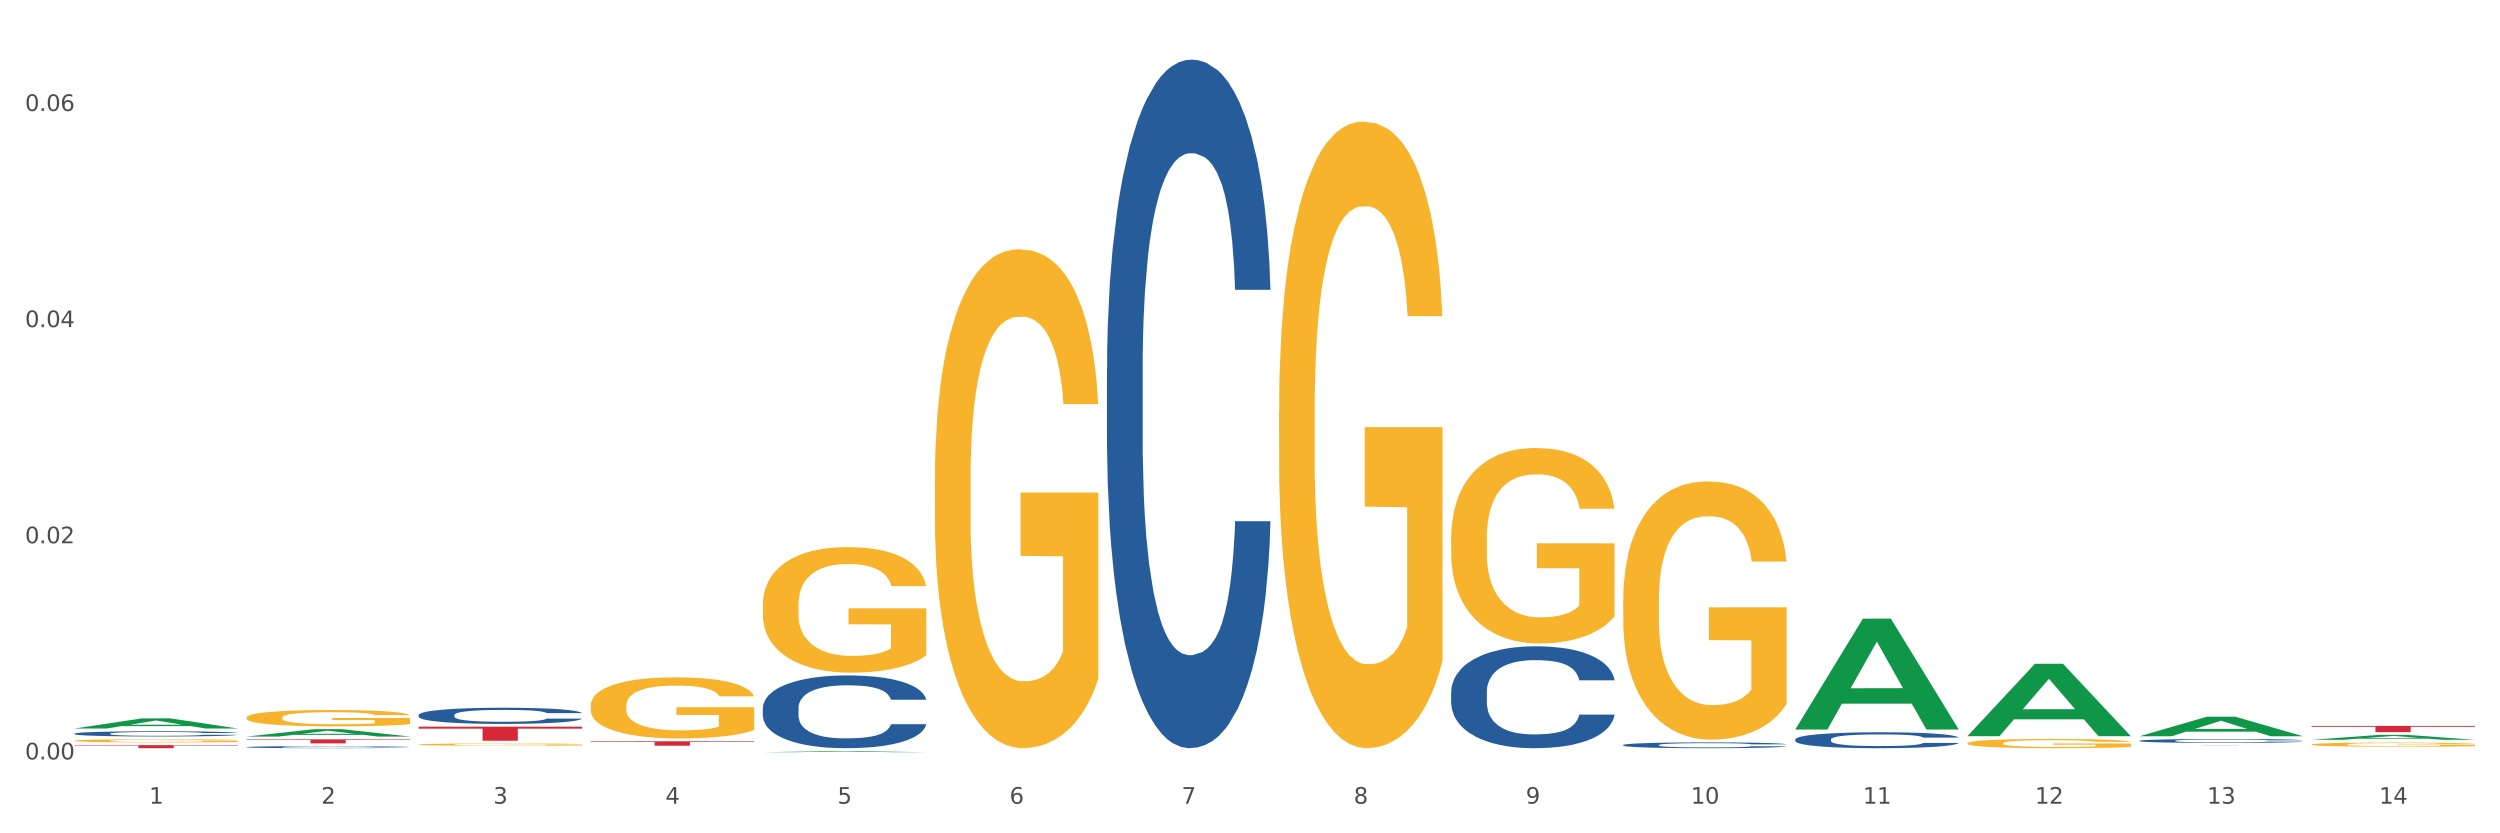 <?xml version="1.0" encoding="utf-8" standalone="no"?>
<!DOCTYPE svg PUBLIC "-//W3C//DTD SVG 1.1//EN"
  "http://www.w3.org/Graphics/SVG/1.1/DTD/svg11.dtd">
<svg xmlns:xlink="http://www.w3.org/1999/xlink" width="1080pt" height="360pt" viewBox="0 0 1080 360" xmlns="http://www.w3.org/2000/svg" version="1.1">
 <rect x="0" y="0" width="1080" height="360" fill="#333333" stroke="none"/>
 <defs>
  <style type="text/css">*{stroke-linejoin: round; stroke-linecap: butt}</style>
 </defs>
 <g id="figure_1">
  <g id="patch_1">
   <path d="M 0 360 
L 1080 360 
L 1080 0 
L 0 0 
z
" style="fill: #ffffff; stroke: #ffffff; stroke-linejoin: miter"/>
  </g>
  <g id="axes_1">
   <g id="matplotlib.axis_1">
    <g id="xtick_1">
     <g id="text_1">
      <!-- 1 -->
      <g style="fill: #4d4d4d" transform="translate(64.432 347.204) scale(0.096 -0.096)">
       <defs>
        <path id="DejaVuSans-31" d="M 794 531 
L 1825 531 
L 1825 4091 
L 703 3866 
L 703 4441 
L 1819 4666 
L 2450 4666 
L 2450 531 
L 3481 531 
L 3481 0 
L 794 0 
L 794 531 
z
" transform="scale(0.016)"/>
       </defs>
       <use xlink:href="#DejaVuSans-31"/>
      </g>
     </g>
    </g>
    <g id="xtick_2">
     <g id="text_2">
      <!-- 2 -->
      <g style="fill: #4d4d4d" transform="translate(138.771 347.204) scale(0.096 -0.096)">
       <defs>
        <path id="DejaVuSans-32" d="M 1228 531 
L 3431 531 
L 3431 0 
L 469 0 
L 469 531 
Q 828 903 1448 1529 
Q 2069 2156 2228 2338 
Q 2531 2678 2651 2914 
Q 2772 3150 2772 3378 
Q 2772 3750 2511 3984 
Q 2250 4219 1831 4219 
Q 1534 4219 1204 4116 
Q 875 4013 500 3803 
L 500 4441 
Q 881 4594 1212 4672 
Q 1544 4750 1819 4750 
Q 2544 4750 2975 4387 
Q 3406 4025 3406 3419 
Q 3406 3131 3298 2873 
Q 3191 2616 2906 2266 
Q 2828 2175 2409 1742 
Q 1991 1309 1228 531 
z
" transform="scale(0.016)"/>
       </defs>
       <use xlink:href="#DejaVuSans-32"/>
      </g>
     </g>
    </g>
    <g id="xtick_3">
     <g id="text_3">
      <!-- 3 -->
      <g style="fill: #4d4d4d" transform="translate(213.109 347.204) scale(0.096 -0.096)">
       <defs>
        <path id="DejaVuSans-33" d="M 2597 2516 
Q 3050 2419 3304 2112 
Q 3559 1806 3559 1356 
Q 3559 666 3084 287 
Q 2609 -91 1734 -91 
Q 1441 -91 1130 -33 
Q 819 25 488 141 
L 488 750 
Q 750 597 1062 519 
Q 1375 441 1716 441 
Q 2309 441 2620 675 
Q 2931 909 2931 1356 
Q 2931 1769 2642 2001 
Q 2353 2234 1838 2234 
L 1294 2234 
L 1294 2753 
L 1863 2753 
Q 2328 2753 2575 2939 
Q 2822 3125 2822 3475 
Q 2822 3834 2567 4026 
Q 2313 4219 1838 4219 
Q 1578 4219 1281 4162 
Q 984 4106 628 3988 
L 628 4550 
Q 988 4650 1302 4700 
Q 1616 4750 1894 4750 
Q 2613 4750 3031 4423 
Q 3450 4097 3450 3541 
Q 3450 3153 3228 2886 
Q 3006 2619 2597 2516 
z
" transform="scale(0.016)"/>
       </defs>
       <use xlink:href="#DejaVuSans-33"/>
      </g>
     </g>
    </g>
    <g id="xtick_4">
     <g id="text_4">
      <!-- 4 -->
      <g style="fill: #4d4d4d" transform="translate(287.448 347.204) scale(0.096 -0.096)">
       <defs>
        <path id="DejaVuSans-34" d="M 2419 4116 
L 825 1625 
L 2419 1625 
L 2419 4116 
z
M 2253 4666 
L 3047 4666 
L 3047 1625 
L 3713 1625 
L 3713 1100 
L 3047 1100 
L 3047 0 
L 2419 0 
L 2419 1100 
L 313 1100 
L 313 1709 
L 2253 4666 
z
" transform="scale(0.016)"/>
       </defs>
       <use xlink:href="#DejaVuSans-34"/>
      </g>
     </g>
    </g>
    <g id="xtick_5">
     <g id="text_5">
      <!-- 5 -->
      <g style="fill: #4d4d4d" transform="translate(361.787 347.204) scale(0.096 -0.096)">
       <defs>
        <path id="DejaVuSans-35" d="M 691 4666 
L 3169 4666 
L 3169 4134 
L 1269 4134 
L 1269 2991 
Q 1406 3038 1543 3061 
Q 1681 3084 1819 3084 
Q 2600 3084 3056 2656 
Q 3513 2228 3513 1497 
Q 3513 744 3044 326 
Q 2575 -91 1722 -91 
Q 1428 -91 1123 -41 
Q 819 9 494 109 
L 494 744 
Q 775 591 1075 516 
Q 1375 441 1709 441 
Q 2250 441 2565 725 
Q 2881 1009 2881 1497 
Q 2881 1984 2565 2268 
Q 2250 2553 1709 2553 
Q 1456 2553 1204 2497 
Q 953 2441 691 2322 
L 691 4666 
z
" transform="scale(0.016)"/>
       </defs>
       <use xlink:href="#DejaVuSans-35"/>
      </g>
     </g>
    </g>
    <g id="xtick_6">
     <g id="text_6">
      <!-- 6 -->
      <g style="fill: #4d4d4d" transform="translate(436.125 347.204) scale(0.096 -0.096)">
       <defs>
        <path id="DejaVuSans-36" d="M 2113 2584 
Q 1688 2584 1439 2293 
Q 1191 2003 1191 1497 
Q 1191 994 1439 701 
Q 1688 409 2113 409 
Q 2538 409 2786 701 
Q 3034 994 3034 1497 
Q 3034 2003 2786 2293 
Q 2538 2584 2113 2584 
z
M 3366 4563 
L 3366 3988 
Q 3128 4100 2886 4159 
Q 2644 4219 2406 4219 
Q 1781 4219 1451 3797 
Q 1122 3375 1075 2522 
Q 1259 2794 1537 2939 
Q 1816 3084 2150 3084 
Q 2853 3084 3261 2657 
Q 3669 2231 3669 1497 
Q 3669 778 3244 343 
Q 2819 -91 2113 -91 
Q 1303 -91 875 529 
Q 447 1150 447 2328 
Q 447 3434 972 4092 
Q 1497 4750 2381 4750 
Q 2619 4750 2861 4703 
Q 3103 4656 3366 4563 
z
" transform="scale(0.016)"/>
       </defs>
       <use xlink:href="#DejaVuSans-36"/>
      </g>
     </g>
    </g>
    <g id="xtick_7">
     <g id="text_7">
      <!-- 7 -->
      <g style="fill: #4d4d4d" transform="translate(510.464 347.204) scale(0.096 -0.096)">
       <defs>
        <path id="DejaVuSans-37" d="M 525 4666 
L 3525 4666 
L 3525 4397 
L 1831 0 
L 1172 0 
L 2766 4134 
L 525 4134 
L 525 4666 
z
" transform="scale(0.016)"/>
       </defs>
       <use xlink:href="#DejaVuSans-37"/>
      </g>
     </g>
    </g>
    <g id="xtick_8">
     <g id="text_8">
      <!-- 8 -->
      <g style="fill: #4d4d4d" transform="translate(584.803 347.204) scale(0.096 -0.096)">
       <defs>
        <path id="DejaVuSans-38" d="M 2034 2216 
Q 1584 2216 1326 1975 
Q 1069 1734 1069 1313 
Q 1069 891 1326 650 
Q 1584 409 2034 409 
Q 2484 409 2743 651 
Q 3003 894 3003 1313 
Q 3003 1734 2745 1975 
Q 2488 2216 2034 2216 
z
M 1403 2484 
Q 997 2584 770 2862 
Q 544 3141 544 3541 
Q 544 4100 942 4425 
Q 1341 4750 2034 4750 
Q 2731 4750 3128 4425 
Q 3525 4100 3525 3541 
Q 3525 3141 3298 2862 
Q 3072 2584 2669 2484 
Q 3125 2378 3379 2068 
Q 3634 1759 3634 1313 
Q 3634 634 3220 271 
Q 2806 -91 2034 -91 
Q 1263 -91 848 271 
Q 434 634 434 1313 
Q 434 1759 690 2068 
Q 947 2378 1403 2484 
z
M 1172 3481 
Q 1172 3119 1398 2916 
Q 1625 2713 2034 2713 
Q 2441 2713 2670 2916 
Q 2900 3119 2900 3481 
Q 2900 3844 2670 4047 
Q 2441 4250 2034 4250 
Q 1625 4250 1398 4047 
Q 1172 3844 1172 3481 
z
" transform="scale(0.016)"/>
       </defs>
       <use xlink:href="#DejaVuSans-38"/>
      </g>
     </g>
    </g>
    <g id="xtick_9">
     <g id="text_9">
      <!-- 9 -->
      <g style="fill: #4d4d4d" transform="translate(659.142 347.204) scale(0.096 -0.096)">
       <defs>
        <path id="DejaVuSans-39" d="M 703 97 
L 703 672 
Q 941 559 1184 500 
Q 1428 441 1663 441 
Q 2288 441 2617 861 
Q 2947 1281 2994 2138 
Q 2813 1869 2534 1725 
Q 2256 1581 1919 1581 
Q 1219 1581 811 2004 
Q 403 2428 403 3163 
Q 403 3881 828 4315 
Q 1253 4750 1959 4750 
Q 2769 4750 3195 4129 
Q 3622 3509 3622 2328 
Q 3622 1225 3098 567 
Q 2575 -91 1691 -91 
Q 1453 -91 1209 -44 
Q 966 3 703 97 
z
M 1959 2075 
Q 2384 2075 2632 2365 
Q 2881 2656 2881 3163 
Q 2881 3666 2632 3958 
Q 2384 4250 1959 4250 
Q 1534 4250 1286 3958 
Q 1038 3666 1038 3163 
Q 1038 2656 1286 2365 
Q 1534 2075 1959 2075 
z
" transform="scale(0.016)"/>
       </defs>
       <use xlink:href="#DejaVuSans-39"/>
      </g>
     </g>
    </g>
    <g id="xtick_10">
     <g id="text_10">
      <!-- 10 -->
      <g style="fill: #4d4d4d" transform="translate(730.426 347.204) scale(0.096 -0.096)">
       <defs>
        <path id="DejaVuSans-30" d="M 2034 4250 
Q 1547 4250 1301 3770 
Q 1056 3291 1056 2328 
Q 1056 1369 1301 889 
Q 1547 409 2034 409 
Q 2525 409 2770 889 
Q 3016 1369 3016 2328 
Q 3016 3291 2770 3770 
Q 2525 4250 2034 4250 
z
M 2034 4750 
Q 2819 4750 3233 4129 
Q 3647 3509 3647 2328 
Q 3647 1150 3233 529 
Q 2819 -91 2034 -91 
Q 1250 -91 836 529 
Q 422 1150 422 2328 
Q 422 3509 836 4129 
Q 1250 4750 2034 4750 
z
" transform="scale(0.016)"/>
       </defs>
       <use xlink:href="#DejaVuSans-31"/>
       <use xlink:href="#DejaVuSans-30" transform="translate(63.623 0)"/>
      </g>
     </g>
    </g>
    <g id="xtick_11">
     <g id="text_11">
      <!-- 11 -->
      <g style="fill: #4d4d4d" transform="translate(804.765 347.204) scale(0.096 -0.096)">
       <use xlink:href="#DejaVuSans-31"/>
       <use xlink:href="#DejaVuSans-31" transform="translate(63.623 0)"/>
      </g>
     </g>
    </g>
    <g id="xtick_12">
     <g id="text_12">
      <!-- 12 -->
      <g style="fill: #4d4d4d" transform="translate(879.104 347.204) scale(0.096 -0.096)">
       <use xlink:href="#DejaVuSans-31"/>
       <use xlink:href="#DejaVuSans-32" transform="translate(63.623 0)"/>
      </g>
     </g>
    </g>
    <g id="xtick_13">
     <g id="text_13">
      <!-- 13 -->
      <g style="fill: #4d4d4d" transform="translate(953.442 347.204) scale(0.096 -0.096)">
       <use xlink:href="#DejaVuSans-31"/>
       <use xlink:href="#DejaVuSans-33" transform="translate(63.623 0)"/>
      </g>
     </g>
    </g>
    <g id="xtick_14">
     <g id="text_14">
      <!-- 14 -->
      <g style="fill: #4d4d4d" transform="translate(1027.781 347.204) scale(0.096 -0.096)">
       <use xlink:href="#DejaVuSans-31"/>
       <use xlink:href="#DejaVuSans-34" transform="translate(63.623 0)"/>
      </g>
     </g>
    </g>
    <g id="xtick_15"/>
    <g id="xtick_16"/>
    <g id="xtick_17"/>
    <g id="xtick_18"/>
    <g id="xtick_19"/>
    <g id="xtick_20"/>
    <g id="xtick_21"/>
    <g id="xtick_22"/>
    <g id="xtick_23"/>
    <g id="xtick_24"/>
    <g id="xtick_25"/>
    <g id="xtick_26"/>
    <g id="xtick_27"/>
   </g>
   <g id="matplotlib.axis_2">
    <g id="ytick_1">
     <g id="text_15">
      <!-- 0.00 -->
      <g style="fill: #4d4d4d" transform="translate(10.8 328.061) scale(0.096 -0.096)">
       <defs>
        <path id="DejaVuSans-2e" d="M 684 794 
L 1344 794 
L 1344 0 
L 684 0 
L 684 794 
z
" transform="scale(0.016)"/>
       </defs>
       <use xlink:href="#DejaVuSans-30"/>
       <use xlink:href="#DejaVuSans-2e" transform="translate(63.623 0)"/>
       <use xlink:href="#DejaVuSans-30" transform="translate(95.41 0)"/>
       <use xlink:href="#DejaVuSans-30" transform="translate(159.033 0)"/>
      </g>
     </g>
    </g>
    <g id="ytick_2">
     <g id="text_16">
      <!-- 0.02 -->
      <g style="fill: #4d4d4d" transform="translate(10.8 234.689) scale(0.096 -0.096)">
       <use xlink:href="#DejaVuSans-30"/>
       <use xlink:href="#DejaVuSans-2e" transform="translate(63.623 0)"/>
       <use xlink:href="#DejaVuSans-30" transform="translate(95.41 0)"/>
       <use xlink:href="#DejaVuSans-32" transform="translate(159.033 0)"/>
      </g>
     </g>
    </g>
    <g id="ytick_3">
     <g id="text_17">
      <!-- 0.04 -->
      <g style="fill: #4d4d4d" transform="translate(10.8 141.318) scale(0.096 -0.096)">
       <use xlink:href="#DejaVuSans-30"/>
       <use xlink:href="#DejaVuSans-2e" transform="translate(63.623 0)"/>
       <use xlink:href="#DejaVuSans-30" transform="translate(95.41 0)"/>
       <use xlink:href="#DejaVuSans-34" transform="translate(159.033 0)"/>
      </g>
     </g>
    </g>
    <g id="ytick_4">
     <g id="text_18">
      <!-- 0.06 -->
      <g style="fill: #4d4d4d" transform="translate(10.8 47.947) scale(0.096 -0.096)">
       <use xlink:href="#DejaVuSans-30"/>
       <use xlink:href="#DejaVuSans-2e" transform="translate(63.623 0)"/>
       <use xlink:href="#DejaVuSans-30" transform="translate(95.41 0)"/>
       <use xlink:href="#DejaVuSans-36" transform="translate(159.033 0)"/>
      </g>
     </g>
    </g>
    <g id="ytick_5"/>
    <g id="ytick_6"/>
    <g id="ytick_7"/>
   </g>
   <g id="PolyCollection_1">
    <path d="M 32.175 314.709 
L 32.248 314.705 
L 61.37 310.337 
L 73.456 310.333 
L 102.797 314.718 
L 88.818 314.718 
L 82.484 313.697 
L 52.415 313.697 
L 52.197 313.713 
L 46.081 314.718 
L 32.175 314.718 
L 32.175 314.709 
L 56.201 313.087 
L 78.698 313.083 
L 67.559 311.268 
L 67.413 311.26 
L 67.267 311.272 
L 56.128 313.083 
L 56.201 313.087 
L 32.175 314.709 
z
" clip-path="url(#pe1af72c95b)" style="fill: #109648"/>
    <path d="M 106.514 318.192 
L 106.587 318.188 
L 135.709 315.001 
L 147.795 314.998 
L 177.135 318.198 
L 163.157 318.198 
L 156.823 317.452 
L 126.754 317.452 
L 126.535 317.464 
L 120.42 318.198 
L 106.514 318.198 
L 106.514 318.192 
L 130.54 317.008 
L 153.037 317.005 
L 141.897 315.68 
L 141.752 315.674 
L 141.606 315.683 
L 130.467 317.005 
L 130.54 317.008 
L 106.514 318.192 
z
" clip-path="url(#pe1af72c95b)" style="fill: #109648"/>
    <path d="M 329.53 324.949 
L 329.603 324.948 
L 358.725 324.524 
L 370.811 324.524 
L 400.152 324.95 
L 386.173 324.95 
L 379.839 324.85 
L 349.77 324.85 
L 349.551 324.852 
L 343.436 324.95 
L 329.53 324.95 
L 329.53 324.949 
L 353.556 324.791 
L 376.053 324.791 
L 364.914 324.615 
L 364.768 324.614 
L 364.622 324.615 
L 353.483 324.791 
L 353.556 324.791 
L 329.53 324.949 
z
" clip-path="url(#pe1af72c95b)" style="fill: #109648"/>
    <path d="M 775.562 315.059 
L 775.635 315.014 
L 804.757 267.267 
L 816.843 267.222 
L 846.184 315.149 
L 832.205 315.149 
L 825.871 303.988 
L 795.802 303.988 
L 795.584 304.168 
L 789.468 315.149 
L 775.562 315.149 
L 775.562 315.059 
L 799.588 297.328 
L 822.085 297.283 
L 810.946 277.438 
L 810.8 277.348 
L 810.655 277.483 
L 799.515 297.283 
L 799.588 297.328 
L 775.562 315.059 
z
" clip-path="url(#pe1af72c95b)" style="fill: #109648"/>
    <path d="M 924.24 322.122 
L 994.861 322.122 
L 994.861 322.131 
L 967.081 322.131 
L 967.081 322.187 
L 951.852 322.187 
L 951.852 322.131 
L 924.24 322.131 
L 924.24 322.122 
L 924.24 322.122 
z
" clip-path="url(#pe1af72c95b)" style="fill: #d62839"/>
    <path d="M 106.514 319.392 
L 177.135 319.392 
L 177.135 319.635 
L 149.355 319.637 
L 149.355 321.143 
L 134.126 321.143 
L 134.126 319.637 
L 106.514 319.635 
L 106.514 319.394 
L 106.514 319.392 
z
" clip-path="url(#pe1af72c95b)" style="fill: #d62839"/>
    <path d="M 180.852 313.934 
L 251.474 313.934 
L 251.474 314.776 
L 223.694 314.782 
L 223.694 319.997 
L 208.465 319.997 
L 208.465 314.782 
L 180.852 314.776 
L 180.852 313.94 
L 180.852 313.934 
z
" clip-path="url(#pe1af72c95b)" style="fill: #d62839"/>
    <path d="M 255.191 320.231 
L 325.813 320.231 
L 325.813 320.499 
L 298.033 320.501 
L 298.033 322.157 
L 282.804 322.157 
L 282.804 320.501 
L 255.191 320.499 
L 255.191 320.233 
L 255.191 320.231 
z
" clip-path="url(#pe1af72c95b)" style="fill: #d62839"/>
    <path d="M 998.578 313.599 
L 1069.2 313.599 
L 1069.2 313.97 
L 1041.42 313.972 
L 1041.42 316.268 
L 1026.191 316.268 
L 1026.191 313.972 
L 998.578 313.97 
L 998.578 313.602 
L 998.578 313.599 
z
" clip-path="url(#pe1af72c95b)" style="fill: #d62839"/>
    <path d="M 32.175 321.91 
L 102.797 321.91 
L 102.797 322.092 
L 75.017 322.094 
L 75.017 323.219 
L 59.788 323.219 
L 59.788 322.094 
L 32.175 322.092 
L 32.175 321.912 
L 32.175 321.91 
z
" clip-path="url(#pe1af72c95b)" style="fill: #d62839"/>
    <path d="M 701.223 321.84 
L 701.307 321.838 
L 701.307 321.774 
L 701.557 321.687 
L 702.476 321.527 
L 703.644 321.406 
L 705.648 321.264 
L 706.733 321.204 
L 708.152 321.138 
L 711.074 321.031 
L 714.413 320.939 
L 716.75 320.889 
L 718.503 320.857 
L 722.427 320.8 
L 724.681 320.775 
L 727.018 320.754 
L 729.021 320.74 
L 732.36 320.724 
L 735.032 320.717 
L 738.12 320.715 
L 740.708 320.717 
L 744.131 320.727 
L 749.139 320.754 
L 751.059 320.77 
L 753.647 320.797 
L 756.318 320.834 
L 758.489 320.871 
L 760.993 320.923 
L 763.581 320.992 
L 766.085 321.079 
L 767.838 321.159 
L 769.257 321.243 
L 770.51 321.346 
L 771.428 321.458 
L 771.845 321.552 
L 756.569 321.552 
L 756.151 321.467 
L 755.317 321.376 
L 754.482 321.314 
L 753.564 321.264 
L 752.145 321.207 
L 750.892 321.17 
L 748.805 321.127 
L 746.885 321.099 
L 745.299 321.083 
L 743.379 321.069 
L 739.289 321.056 
L 736.367 321.056 
L 734.531 321.06 
L 732.277 321.072 
L 730.357 321.088 
L 728.103 321.115 
L 726.35 321.145 
L 724.597 321.184 
L 723.595 321.211 
L 722.093 321.262 
L 721.091 321.303 
L 719.755 321.374 
L 719.004 321.424 
L 717.668 321.554 
L 717.084 321.65 
L 716.834 321.717 
L 716.667 321.79 
L 716.667 322.146 
L 717.168 322.306 
L 717.585 322.375 
L 718.253 322.453 
L 719.505 322.553 
L 721.341 322.652 
L 723.261 322.723 
L 724.847 322.766 
L 726.35 322.798 
L 727.853 322.823 
L 729.689 322.846 
L 731.192 322.86 
L 733.446 322.873 
L 736.117 322.88 
L 738.204 322.88 
L 742.461 322.869 
L 744.381 322.857 
L 746.218 322.841 
L 748.221 322.816 
L 749.807 322.789 
L 750.725 322.768 
L 752.228 322.725 
L 753.397 322.679 
L 754.398 322.626 
L 755.066 322.581 
L 755.818 322.512 
L 756.402 322.434 
L 756.569 322.393 
L 771.845 322.393 
L 771.511 322.476 
L 770.927 322.556 
L 769.758 322.663 
L 768.84 322.725 
L 767.421 322.8 
L 765.918 322.864 
L 763.831 322.935 
L 761.911 322.988 
L 759.908 323.033 
L 757.738 323.075 
L 753.814 323.132 
L 752.395 323.148 
L 749.39 323.175 
L 747.052 323.191 
L 743.63 323.207 
L 740.124 323.216 
L 736.451 323.219 
L 733.195 323.214 
L 729.606 323.2 
L 727.352 323.187 
L 724.847 323.166 
L 721.926 323.134 
L 719.171 323.095 
L 716.583 323.049 
L 714.162 322.997 
L 711.908 322.937 
L 708.987 322.839 
L 706.816 322.743 
L 705.23 322.654 
L 704.145 322.578 
L 703.06 322.482 
L 702.476 322.416 
L 701.557 322.256 
L 701.223 322.107 
L 701.223 321.84 
z
" clip-path="url(#pe1af72c95b)" style="fill: #255c99"/>
    <path d="M 775.562 319.432 
L 775.646 319.426 
L 775.646 319.25 
L 775.896 319.012 
L 776.814 318.572 
L 777.983 318.239 
L 779.986 317.85 
L 781.072 317.687 
L 782.491 317.505 
L 785.412 317.21 
L 788.752 316.959 
L 791.089 316.82 
L 792.842 316.733 
L 796.765 316.576 
L 799.019 316.507 
L 801.357 316.45 
L 803.36 316.412 
L 806.699 316.368 
L 809.37 316.35 
L 812.459 316.343 
L 815.047 316.35 
L 818.469 316.375 
L 823.478 316.45 
L 825.398 316.494 
L 827.986 316.569 
L 830.657 316.67 
L 832.828 316.77 
L 835.332 316.915 
L 837.92 317.103 
L 840.424 317.342 
L 842.177 317.561 
L 843.596 317.794 
L 844.848 318.076 
L 845.766 318.384 
L 846.184 318.641 
L 830.908 318.641 
L 830.49 318.409 
L 829.655 318.158 
L 828.821 317.988 
L 827.902 317.85 
L 826.483 317.693 
L 825.231 317.593 
L 823.144 317.473 
L 821.224 317.398 
L 819.638 317.354 
L 817.718 317.317 
L 813.628 317.279 
L 810.706 317.279 
L 808.87 317.291 
L 806.616 317.323 
L 804.696 317.367 
L 802.442 317.442 
L 800.689 317.524 
L 798.936 317.63 
L 797.934 317.706 
L 796.431 317.844 
L 795.43 317.957 
L 794.094 318.152 
L 793.343 318.29 
L 792.007 318.648 
L 791.423 318.911 
L 791.172 319.093 
L 791.005 319.294 
L 791.005 320.274 
L 791.506 320.713 
L 791.924 320.902 
L 792.591 321.115 
L 793.844 321.391 
L 795.68 321.661 
L 797.6 321.856 
L 799.186 321.975 
L 800.689 322.063 
L 802.191 322.132 
L 804.028 322.195 
L 805.53 322.233 
L 807.784 322.271 
L 810.456 322.289 
L 812.543 322.289 
L 816.8 322.258 
L 818.72 322.227 
L 820.556 322.183 
L 822.56 322.114 
L 824.146 322.038 
L 825.064 321.982 
L 826.567 321.862 
L 827.735 321.737 
L 828.737 321.592 
L 829.405 321.467 
L 830.156 321.278 
L 830.741 321.065 
L 830.908 320.952 
L 846.184 320.952 
L 845.85 321.178 
L 845.266 321.398 
L 844.097 321.693 
L 843.179 321.862 
L 841.76 322.07 
L 840.257 322.245 
L 838.17 322.44 
L 836.25 322.584 
L 834.247 322.71 
L 832.076 322.823 
L 828.153 322.98 
L 826.734 323.024 
L 823.728 323.099 
L 821.391 323.143 
L 817.969 323.187 
L 814.463 323.212 
L 810.79 323.219 
L 807.534 323.206 
L 803.944 323.168 
L 801.69 323.131 
L 799.186 323.074 
L 796.264 322.986 
L 793.51 322.88 
L 790.922 322.754 
L 788.501 322.61 
L 786.247 322.446 
L 783.325 322.176 
L 781.155 321.913 
L 779.569 321.668 
L 778.484 321.461 
L 777.399 321.197 
L 776.814 321.015 
L 775.896 320.575 
L 775.562 320.167 
L 775.562 319.432 
z
" clip-path="url(#pe1af72c95b)" style="fill: #255c99"/>
    <path d="M 329.53 305.911 
L 329.613 305.882 
L 329.613 305.079 
L 329.864 303.988 
L 330.782 301.979 
L 331.951 300.457 
L 333.954 298.678 
L 335.039 297.932 
L 336.458 297.099 
L 339.38 295.75 
L 342.719 294.602 
L 345.057 293.971 
L 346.81 293.569 
L 350.733 292.851 
L 352.987 292.535 
L 355.324 292.277 
L 357.328 292.105 
L 360.667 291.904 
L 363.338 291.818 
L 366.427 291.789 
L 369.015 291.818 
L 372.437 291.933 
L 377.446 292.277 
L 379.366 292.478 
L 381.954 292.822 
L 384.625 293.282 
L 386.795 293.741 
L 389.3 294.401 
L 391.887 295.262 
L 394.392 296.353 
L 396.145 297.357 
L 397.564 298.419 
L 398.816 299.711 
L 399.734 301.118 
L 400.152 302.294 
L 384.875 302.294 
L 384.458 301.232 
L 383.623 300.084 
L 382.788 299.309 
L 381.87 298.678 
L 380.451 297.96 
L 379.199 297.501 
L 377.112 296.956 
L 375.192 296.611 
L 373.606 296.41 
L 371.686 296.238 
L 367.595 296.066 
L 364.674 296.066 
L 362.837 296.123 
L 360.583 296.267 
L 358.663 296.468 
L 356.41 296.812 
L 354.656 297.185 
L 352.903 297.673 
L 351.902 298.018 
L 350.399 298.649 
L 349.397 299.166 
L 348.062 300.056 
L 347.31 300.687 
L 345.975 302.323 
L 345.391 303.529 
L 345.14 304.361 
L 344.973 305.279 
L 344.973 309.757 
L 345.474 311.766 
L 345.891 312.627 
L 346.559 313.603 
L 347.811 314.866 
L 349.648 316.1 
L 351.568 316.99 
L 353.154 317.536 
L 354.656 317.937 
L 356.159 318.253 
L 357.996 318.54 
L 359.498 318.712 
L 361.752 318.885 
L 364.423 318.971 
L 366.51 318.971 
L 370.768 318.827 
L 372.688 318.684 
L 374.524 318.483 
L 376.528 318.167 
L 378.114 317.823 
L 379.032 317.564 
L 380.534 317.019 
L 381.703 316.445 
L 382.705 315.785 
L 383.373 315.211 
L 384.124 314.35 
L 384.708 313.374 
L 384.875 312.857 
L 400.152 312.857 
L 399.818 313.89 
L 399.233 314.895 
L 398.065 316.244 
L 397.146 317.019 
L 395.727 317.966 
L 394.225 318.77 
L 392.138 319.66 
L 390.218 320.32 
L 388.214 320.894 
L 386.044 321.41 
L 382.121 322.128 
L 380.701 322.329 
L 377.696 322.673 
L 375.359 322.874 
L 371.936 323.075 
L 368.43 323.19 
L 364.757 323.219 
L 361.502 323.161 
L 357.912 322.989 
L 355.658 322.817 
L 353.154 322.558 
L 350.232 322.157 
L 347.477 321.669 
L 344.89 321.095 
L 342.469 320.434 
L 340.215 319.688 
L 337.293 318.454 
L 335.123 317.248 
L 333.537 316.129 
L 332.452 315.182 
L 331.366 313.976 
L 330.782 313.144 
L 329.864 311.135 
L 329.53 309.269 
L 329.53 305.911 
z
" clip-path="url(#pe1af72c95b)" style="fill: #255c99"/>
    <path d="M 180.852 308.887 
L 180.936 308.881 
L 180.936 308.702 
L 181.186 308.459 
L 182.105 308.012 
L 183.273 307.674 
L 185.277 307.278 
L 186.362 307.112 
L 187.781 306.926 
L 190.703 306.626 
L 194.042 306.371 
L 196.379 306.23 
L 198.132 306.141 
L 202.056 305.981 
L 204.31 305.911 
L 206.647 305.853 
L 208.65 305.815 
L 211.989 305.77 
L 214.661 305.751 
L 217.749 305.745 
L 220.337 305.751 
L 223.76 305.777 
L 228.768 305.853 
L 230.688 305.898 
L 233.276 305.975 
L 235.947 306.077 
L 238.118 306.179 
L 240.622 306.326 
L 243.21 306.518 
L 245.714 306.76 
L 247.467 306.984 
L 248.886 307.22 
L 250.139 307.508 
L 251.057 307.821 
L 251.474 308.083 
L 236.198 308.083 
L 235.78 307.846 
L 234.946 307.591 
L 234.111 307.418 
L 233.193 307.278 
L 231.774 307.118 
L 230.521 307.016 
L 228.434 306.894 
L 226.514 306.818 
L 224.928 306.773 
L 223.008 306.735 
L 218.918 306.696 
L 215.996 306.696 
L 214.16 306.709 
L 211.906 306.741 
L 209.986 306.786 
L 207.732 306.863 
L 205.979 306.946 
L 204.226 307.054 
L 203.224 307.131 
L 201.722 307.271 
L 200.72 307.386 
L 199.384 307.584 
L 198.633 307.725 
L 197.297 308.089 
L 196.713 308.357 
L 196.463 308.543 
L 196.296 308.747 
L 196.296 309.743 
L 196.797 310.191 
L 197.214 310.382 
L 197.882 310.599 
L 199.134 310.88 
L 200.97 311.155 
L 202.89 311.353 
L 204.476 311.475 
L 205.979 311.564 
L 207.482 311.634 
L 209.318 311.698 
L 210.821 311.736 
L 213.075 311.775 
L 215.746 311.794 
L 217.833 311.794 
L 222.09 311.762 
L 224.01 311.73 
L 225.847 311.685 
L 227.85 311.615 
L 229.436 311.538 
L 230.354 311.481 
L 231.857 311.36 
L 233.026 311.232 
L 234.027 311.085 
L 234.695 310.957 
L 235.447 310.765 
L 236.031 310.548 
L 236.198 310.433 
L 251.474 310.433 
L 251.14 310.663 
L 250.556 310.887 
L 249.387 311.187 
L 248.469 311.36 
L 247.05 311.57 
L 245.547 311.749 
L 243.46 311.947 
L 241.54 312.094 
L 239.537 312.222 
L 237.367 312.337 
L 233.443 312.497 
L 232.024 312.541 
L 229.019 312.618 
L 226.681 312.663 
L 223.259 312.707 
L 219.753 312.733 
L 216.08 312.739 
L 212.824 312.727 
L 209.235 312.688 
L 206.981 312.65 
L 204.476 312.592 
L 201.555 312.503 
L 198.8 312.394 
L 196.212 312.267 
L 193.791 312.12 
L 191.538 311.954 
L 188.616 311.679 
L 186.445 311.411 
L 184.859 311.162 
L 183.774 310.951 
L 182.689 310.682 
L 182.105 310.497 
L 181.186 310.05 
L 180.852 309.635 
L 180.852 308.887 
z
" clip-path="url(#pe1af72c95b)" style="fill: #255c99"/>
    <path d="M 106.514 322.734 
L 106.597 322.733 
L 106.597 322.71 
L 106.848 322.68 
L 107.766 322.623 
L 108.935 322.581 
L 110.938 322.531 
L 112.023 322.51 
L 113.442 322.487 
L 116.364 322.449 
L 119.703 322.417 
L 122.04 322.399 
L 123.794 322.388 
L 127.717 322.368 
L 129.971 322.359 
L 132.308 322.352 
L 134.312 322.347 
L 137.651 322.341 
L 140.322 322.339 
L 143.411 322.338 
L 145.998 322.339 
L 149.421 322.342 
L 154.43 322.352 
L 156.35 322.357 
L 158.937 322.367 
L 161.609 322.38 
L 163.779 322.393 
L 166.283 322.411 
L 168.871 322.435 
L 171.376 322.466 
L 173.129 322.494 
L 174.548 322.524 
L 175.8 322.56 
L 176.718 322.599 
L 177.135 322.632 
L 161.859 322.632 
L 161.442 322.603 
L 160.607 322.57 
L 159.772 322.549 
L 158.854 322.531 
L 157.435 322.511 
L 156.183 322.498 
L 154.096 322.483 
L 152.176 322.473 
L 150.59 322.467 
L 148.67 322.463 
L 144.579 322.458 
L 141.658 322.458 
L 139.821 322.459 
L 137.567 322.463 
L 135.647 322.469 
L 133.393 322.479 
L 131.64 322.489 
L 129.887 322.503 
L 128.886 322.513 
L 127.383 322.53 
L 126.381 322.545 
L 125.046 322.57 
L 124.294 322.587 
L 122.959 322.633 
L 122.374 322.667 
L 122.124 322.69 
L 121.957 322.716 
L 121.957 322.841 
L 122.458 322.898 
L 122.875 322.922 
L 123.543 322.949 
L 124.795 322.985 
L 126.632 323.019 
L 128.552 323.044 
L 130.138 323.059 
L 131.64 323.071 
L 133.143 323.08 
L 134.979 323.088 
L 136.482 323.092 
L 138.736 323.097 
L 141.407 323.1 
L 143.494 323.1 
L 147.751 323.096 
L 149.671 323.092 
L 151.508 323.086 
L 153.511 323.077 
L 155.097 323.067 
L 156.016 323.06 
L 157.518 323.045 
L 158.687 323.029 
L 159.689 323.01 
L 160.357 322.994 
L 161.108 322.97 
L 161.692 322.943 
L 161.859 322.928 
L 177.135 322.928 
L 176.802 322.957 
L 176.217 322.985 
L 175.049 323.023 
L 174.13 323.045 
L 172.711 323.071 
L 171.209 323.094 
L 169.122 323.119 
L 167.202 323.137 
L 165.198 323.154 
L 163.028 323.168 
L 159.104 323.188 
L 157.685 323.194 
L 154.68 323.203 
L 152.343 323.209 
L 148.92 323.215 
L 145.414 323.218 
L 141.741 323.219 
L 138.486 323.217 
L 134.896 323.212 
L 132.642 323.207 
L 130.138 323.2 
L 127.216 323.189 
L 124.461 323.175 
L 121.874 323.159 
L 119.453 323.141 
L 117.199 323.12 
L 114.277 323.085 
L 112.107 323.051 
L 110.521 323.02 
L 109.435 322.993 
L 108.35 322.96 
L 107.766 322.936 
L 106.848 322.88 
L 106.514 322.828 
L 106.514 322.734 
z
" clip-path="url(#pe1af72c95b)" style="fill: #255c99"/>
    <path d="M 32.175 316.925 
L 32.258 316.923 
L 32.258 316.865 
L 32.509 316.787 
L 33.427 316.643 
L 34.596 316.534 
L 36.599 316.406 
L 37.684 316.353 
L 39.104 316.293 
L 42.025 316.196 
L 45.364 316.114 
L 47.702 316.069 
L 49.455 316.04 
L 53.378 315.988 
L 55.632 315.966 
L 57.969 315.947 
L 59.973 315.935 
L 63.312 315.92 
L 65.983 315.914 
L 69.072 315.912 
L 71.66 315.914 
L 75.082 315.923 
L 80.091 315.947 
L 82.011 315.962 
L 84.599 315.986 
L 87.27 316.019 
L 89.44 316.052 
L 91.945 316.1 
L 94.533 316.161 
L 97.037 316.239 
L 98.79 316.311 
L 100.209 316.388 
L 101.461 316.48 
L 102.379 316.581 
L 102.797 316.665 
L 87.52 316.665 
L 87.103 316.589 
L 86.268 316.507 
L 85.434 316.451 
L 84.515 316.406 
L 83.096 316.355 
L 81.844 316.322 
L 79.757 316.283 
L 77.837 316.258 
L 76.251 316.244 
L 74.331 316.231 
L 70.241 316.219 
L 67.319 316.219 
L 65.482 316.223 
L 63.229 316.233 
L 61.309 316.248 
L 59.055 316.272 
L 57.302 316.299 
L 55.549 316.334 
L 54.547 316.359 
L 53.044 316.404 
L 52.043 316.441 
L 50.707 316.505 
L 49.956 316.55 
L 48.62 316.667 
L 48.036 316.754 
L 47.785 316.814 
L 47.618 316.879 
L 47.618 317.2 
L 48.119 317.344 
L 48.537 317.406 
L 49.204 317.476 
L 50.457 317.567 
L 52.293 317.655 
L 54.213 317.719 
L 55.799 317.758 
L 57.302 317.787 
L 58.804 317.809 
L 60.641 317.83 
L 62.143 317.842 
L 64.397 317.855 
L 67.069 317.861 
L 69.155 317.861 
L 73.413 317.851 
L 75.333 317.84 
L 77.169 317.826 
L 79.173 317.803 
L 80.759 317.779 
L 81.677 317.76 
L 83.18 317.721 
L 84.348 317.68 
L 85.35 317.632 
L 86.018 317.591 
L 86.769 317.53 
L 87.353 317.46 
L 87.52 317.423 
L 102.797 317.423 
L 102.463 317.497 
L 101.879 317.569 
L 100.71 317.665 
L 99.792 317.721 
L 98.372 317.789 
L 96.87 317.846 
L 94.783 317.91 
L 92.863 317.958 
L 90.86 317.999 
L 88.689 318.036 
L 84.766 318.087 
L 83.347 318.102 
L 80.341 318.126 
L 78.004 318.141 
L 74.581 318.155 
L 71.075 318.163 
L 67.402 318.165 
L 64.147 318.161 
L 60.557 318.149 
L 58.303 318.137 
L 55.799 318.118 
L 52.877 318.089 
L 50.123 318.054 
L 47.535 318.013 
L 45.114 317.966 
L 42.86 317.912 
L 39.938 317.824 
L 37.768 317.737 
L 36.182 317.657 
L 35.097 317.589 
L 34.011 317.503 
L 33.427 317.443 
L 32.509 317.299 
L 32.175 317.165 
L 32.175 316.925 
z
" clip-path="url(#pe1af72c95b)" style="fill: #255c99"/>
    <path d="M 478.207 159.411 
L 478.291 159.139 
L 478.291 151.533 
L 478.541 141.211 
L 479.459 122.195 
L 480.628 107.798 
L 482.632 90.955 
L 483.717 83.893 
L 485.136 76.015 
L 488.058 63.247 
L 491.397 52.381 
L 493.734 46.405 
L 495.487 42.602 
L 499.41 35.811 
L 501.664 32.822 
L 504.002 30.378 
L 506.005 28.748 
L 509.344 26.846 
L 512.016 26.031 
L 515.104 25.759 
L 517.692 26.031 
L 521.115 27.118 
L 526.123 30.378 
L 528.043 32.279 
L 530.631 35.539 
L 533.302 39.885 
L 535.473 44.232 
L 537.977 50.48 
L 540.565 58.629 
L 543.069 68.952 
L 544.822 78.46 
L 546.241 88.511 
L 547.493 100.735 
L 548.412 114.046 
L 548.829 125.183 
L 533.553 125.183 
L 533.135 115.132 
L 532.301 104.266 
L 531.466 96.932 
L 530.548 90.955 
L 529.128 84.164 
L 527.876 79.818 
L 525.789 74.656 
L 523.869 71.397 
L 522.283 69.495 
L 520.363 67.865 
L 516.273 66.235 
L 513.351 66.235 
L 511.515 66.779 
L 509.261 68.137 
L 507.341 70.038 
L 505.087 73.298 
L 503.334 76.83 
L 501.581 81.448 
L 500.579 84.707 
L 499.077 90.684 
L 498.075 95.573 
L 496.739 103.995 
L 495.988 109.971 
L 494.652 125.455 
L 494.068 136.864 
L 493.818 144.742 
L 493.651 153.435 
L 493.651 195.812 
L 494.151 214.828 
L 494.569 222.977 
L 495.237 232.213 
L 496.489 244.166 
L 498.325 255.847 
L 500.245 264.268 
L 501.831 269.429 
L 503.334 273.232 
L 504.837 276.22 
L 506.673 278.937 
L 508.176 280.567 
L 510.429 282.197 
L 513.101 283.012 
L 515.188 283.012 
L 519.445 281.653 
L 521.365 280.295 
L 523.202 278.394 
L 525.205 275.405 
L 526.791 272.146 
L 527.709 269.701 
L 529.212 264.54 
L 530.381 259.107 
L 531.382 252.859 
L 532.05 247.426 
L 532.801 239.276 
L 533.386 230.04 
L 533.553 225.15 
L 548.829 225.15 
L 548.495 234.93 
L 547.911 244.437 
L 546.742 257.205 
L 545.824 264.54 
L 544.405 273.504 
L 542.902 281.11 
L 540.815 289.531 
L 538.895 295.779 
L 536.892 301.212 
L 534.721 306.102 
L 530.798 312.893 
L 529.379 314.795 
L 526.374 318.054 
L 524.036 319.956 
L 520.614 321.858 
L 517.108 322.944 
L 513.435 323.216 
L 510.179 322.673 
L 506.59 321.043 
L 504.336 319.413 
L 501.831 316.968 
L 498.91 313.165 
L 496.155 308.547 
L 493.567 303.114 
L 491.146 296.866 
L 488.892 289.803 
L 485.971 278.122 
L 483.8 266.713 
L 482.214 256.118 
L 481.129 247.154 
L 480.044 235.745 
L 479.459 227.867 
L 478.541 208.851 
L 478.207 191.194 
L 478.207 159.411 
z
" clip-path="url(#pe1af72c95b)" style="fill: #255c99"/>
    <path d="M 626.885 298.979 
L 626.968 298.939 
L 626.968 297.814 
L 627.219 296.286 
L 628.137 293.472 
L 629.306 291.342 
L 631.309 288.85 
L 632.394 287.804 
L 633.813 286.639 
L 636.735 284.749 
L 640.074 283.141 
L 642.411 282.257 
L 644.164 281.694 
L 648.088 280.689 
L 650.342 280.247 
L 652.679 279.885 
L 654.683 279.644 
L 658.022 279.363 
L 660.693 279.242 
L 663.782 279.202 
L 666.369 279.242 
L 669.792 279.403 
L 674.801 279.885 
L 676.721 280.167 
L 679.308 280.649 
L 681.98 281.292 
L 684.15 281.936 
L 686.654 282.86 
L 689.242 284.066 
L 691.747 285.594 
L 693.5 287 
L 694.919 288.488 
L 696.171 290.297 
L 697.089 292.266 
L 697.506 293.914 
L 682.23 293.914 
L 681.813 292.427 
L 680.978 290.819 
L 680.143 289.734 
L 679.225 288.85 
L 677.806 287.845 
L 676.554 287.201 
L 674.467 286.438 
L 672.547 285.955 
L 670.961 285.674 
L 669.041 285.433 
L 664.95 285.192 
L 662.029 285.192 
L 660.192 285.272 
L 657.938 285.473 
L 656.018 285.754 
L 653.764 286.237 
L 652.011 286.759 
L 650.258 287.443 
L 649.257 287.925 
L 647.754 288.809 
L 646.752 289.533 
L 645.417 290.779 
L 644.665 291.663 
L 643.33 293.955 
L 642.745 295.643 
L 642.495 296.809 
L 642.328 298.095 
L 642.328 304.366 
L 642.829 307.18 
L 643.246 308.386 
L 643.914 309.752 
L 645.166 311.521 
L 647.003 313.25 
L 648.923 314.496 
L 650.509 315.259 
L 652.011 315.822 
L 653.514 316.264 
L 655.35 316.666 
L 656.853 316.908 
L 659.107 317.149 
L 661.778 317.269 
L 663.865 317.269 
L 668.122 317.068 
L 670.042 316.867 
L 671.879 316.586 
L 673.882 316.144 
L 675.468 315.661 
L 676.387 315.3 
L 677.889 314.536 
L 679.058 313.732 
L 680.06 312.807 
L 680.728 312.003 
L 681.479 310.798 
L 682.063 309.431 
L 682.23 308.707 
L 697.506 308.707 
L 697.173 310.154 
L 696.588 311.561 
L 695.42 313.451 
L 694.501 314.536 
L 693.082 315.862 
L 691.58 316.988 
L 689.493 318.234 
L 687.573 319.159 
L 685.569 319.963 
L 683.399 320.686 
L 679.475 321.691 
L 678.056 321.973 
L 675.051 322.455 
L 672.714 322.736 
L 669.291 323.018 
L 665.785 323.178 
L 662.112 323.219 
L 658.856 323.138 
L 655.267 322.897 
L 653.013 322.656 
L 650.509 322.294 
L 647.587 321.731 
L 644.832 321.048 
L 642.244 320.244 
L 639.824 319.319 
L 637.57 318.274 
L 634.648 316.546 
L 632.478 314.858 
L 630.892 313.29 
L 629.806 311.963 
L 628.721 310.275 
L 628.137 309.109 
L 627.219 306.295 
L 626.885 303.683 
L 626.885 298.979 
z
" clip-path="url(#pe1af72c95b)" style="fill: #255c99"/>
    <path d="M 924.24 320.005 
L 924.323 320.003 
L 924.323 319.961 
L 924.573 319.903 
L 925.492 319.795 
L 926.66 319.714 
L 928.664 319.62 
L 929.749 319.58 
L 931.168 319.536 
L 934.09 319.464 
L 937.429 319.403 
L 939.766 319.369 
L 941.519 319.348 
L 945.443 319.309 
L 947.697 319.292 
L 950.034 319.279 
L 952.037 319.27 
L 955.377 319.259 
L 958.048 319.254 
L 961.136 319.253 
L 963.724 319.254 
L 967.147 319.26 
L 972.155 319.279 
L 974.075 319.289 
L 976.663 319.308 
L 979.335 319.332 
L 981.505 319.357 
L 984.009 319.392 
L 986.597 319.438 
L 989.101 319.496 
L 990.854 319.549 
L 992.273 319.606 
L 993.526 319.675 
L 994.444 319.75 
L 994.861 319.812 
L 979.585 319.812 
L 979.168 319.756 
L 978.333 319.695 
L 977.498 319.653 
L 976.58 319.62 
L 975.161 319.581 
L 973.908 319.557 
L 971.822 319.528 
L 969.902 319.51 
L 968.316 319.499 
L 966.396 319.49 
L 962.305 319.481 
L 959.383 319.481 
L 957.547 319.484 
L 955.293 319.491 
L 953.373 319.502 
L 951.119 319.52 
L 949.366 319.54 
L 947.613 319.566 
L 946.611 319.584 
L 945.109 319.618 
L 944.107 319.646 
L 942.771 319.693 
L 942.02 319.727 
L 940.685 319.814 
L 940.1 319.878 
L 939.85 319.922 
L 939.683 319.971 
L 939.683 320.21 
L 940.184 320.317 
L 940.601 320.363 
L 941.269 320.415 
L 942.521 320.482 
L 944.358 320.548 
L 946.278 320.595 
L 947.864 320.624 
L 949.366 320.646 
L 950.869 320.662 
L 952.705 320.678 
L 954.208 320.687 
L 956.462 320.696 
L 959.133 320.701 
L 961.22 320.701 
L 965.477 320.693 
L 967.397 320.685 
L 969.234 320.675 
L 971.237 320.658 
L 972.823 320.639 
L 973.742 320.626 
L 975.244 320.597 
L 976.413 320.566 
L 977.415 320.531 
L 978.082 320.5 
L 978.834 320.454 
L 979.418 320.402 
L 979.585 320.375 
L 994.861 320.375 
L 994.527 320.43 
L 993.943 320.484 
L 992.774 320.555 
L 991.856 320.597 
L 990.437 320.647 
L 988.934 320.69 
L 986.847 320.737 
L 984.927 320.773 
L 982.924 320.803 
L 980.754 320.831 
L 976.83 320.869 
L 975.411 320.88 
L 972.406 320.898 
L 970.069 320.909 
L 966.646 320.919 
L 963.14 320.925 
L 959.467 320.927 
L 956.211 320.924 
L 952.622 320.915 
L 950.368 320.906 
L 947.864 320.892 
L 944.942 320.87 
L 942.187 320.844 
L 939.599 320.814 
L 937.178 320.779 
L 934.925 320.739 
L 932.003 320.673 
L 929.832 320.609 
L 928.246 320.549 
L 927.161 320.499 
L 926.076 320.435 
L 925.492 320.39 
L 924.573 320.283 
L 924.24 320.184 
L 924.24 320.005 
z
" clip-path="url(#pe1af72c95b)" style="fill: #255c99"/>
    <path d="M 626.885 232.572 
L 626.968 232.495 
L 626.968 229.718 
L 627.135 227.326 
L 627.969 221.541 
L 629.219 216.758 
L 630.136 214.212 
L 631.054 212.13 
L 632.138 210.047 
L 633.472 207.887 
L 635.89 204.724 
L 637.39 203.104 
L 639.225 201.407 
L 642.56 198.938 
L 644.978 197.55 
L 647.479 196.393 
L 651.565 195.004 
L 654.233 194.387 
L 657.068 193.924 
L 660.486 193.616 
L 663.071 193.539 
L 668.741 193.77 
L 673.577 194.464 
L 675.911 195.004 
L 678.913 195.93 
L 680.497 196.547 
L 683.082 197.781 
L 685.75 199.401 
L 687.584 200.79 
L 690.336 203.413 
L 692.42 206.035 
L 694.338 209.275 
L 695.339 211.512 
L 696.089 213.595 
L 696.756 215.987 
L 697.423 219.766 
L 682.415 219.766 
L 681.831 217.066 
L 680.914 214.521 
L 679.58 212.052 
L 678.413 210.51 
L 676.412 208.581 
L 674.577 207.347 
L 672.66 206.421 
L 670.325 205.65 
L 668.491 205.264 
L 665.906 204.955 
L 660.82 205.033 
L 657.401 205.65 
L 655.067 206.421 
L 653.566 207.115 
L 652.232 207.887 
L 650.731 208.967 
L 648.98 210.587 
L 647.729 212.052 
L 646.479 213.904 
L 645.478 215.755 
L 644.561 217.915 
L 643.811 220.229 
L 643.227 222.621 
L 642.727 225.552 
L 642.31 230.412 
L 642.31 240.98 
L 642.476 243.371 
L 642.893 246.534 
L 643.394 248.926 
L 644.227 251.78 
L 644.978 253.708 
L 646.395 256.485 
L 647.979 258.8 
L 649.23 260.265 
L 650.481 261.499 
L 652.649 263.197 
L 655.067 264.585 
L 657.151 265.434 
L 659.986 266.205 
L 661.904 266.514 
L 663.571 266.668 
L 667.657 266.668 
L 670.575 266.436 
L 673.827 265.896 
L 676.328 265.202 
L 678.413 264.354 
L 680.747 262.965 
L 682.248 261.654 
L 682.248 245.531 
L 663.905 245.454 
L 663.905 234.732 
L 697.506 234.732 
L 697.506 266.205 
L 696.089 267.825 
L 694.505 269.291 
L 692.837 270.602 
L 690.336 272.222 
L 687.334 273.765 
L 684.666 274.845 
L 681.831 275.77 
L 678.496 276.619 
L 674.16 277.39 
L 671.492 277.699 
L 668.157 277.93 
L 664.238 278.007 
L 660.82 277.853 
L 657.485 277.468 
L 653.983 276.773 
L 650.564 275.77 
L 647.979 274.768 
L 645.395 273.533 
L 642.643 271.913 
L 640.475 270.371 
L 638.808 268.982 
L 636.974 267.208 
L 634.972 264.894 
L 633.472 262.811 
L 632.138 260.651 
L 630.72 257.874 
L 629.72 255.482 
L 628.719 252.474 
L 628.135 250.237 
L 627.468 246.766 
L 626.968 241.906 
L 626.885 232.572 
z
" clip-path="url(#pe1af72c95b)" style="fill: #f7b32b"/>
    <path d="M 924.24 318.042 
L 924.312 318.034 
L 953.435 309.593 
L 965.52 309.585 
L 994.861 318.058 
L 980.883 318.058 
L 974.548 316.085 
L 944.48 316.085 
L 944.261 316.117 
L 938.145 318.058 
L 924.24 318.058 
L 924.24 318.042 
L 948.265 314.907 
L 970.763 314.9 
L 959.623 311.391 
L 959.478 311.375 
L 959.332 311.399 
L 948.193 314.9 
L 948.265 314.907 
L 924.24 318.042 
z
" clip-path="url(#pe1af72c95b)" style="fill: #109648"/>
    <path d="M 998.578 319.589 
L 998.651 319.587 
L 1027.773 317.464 
L 1039.859 317.462 
L 1069.2 319.593 
L 1055.221 319.593 
L 1048.887 319.097 
L 1018.818 319.097 
L 1018.6 319.105 
L 1012.484 319.593 
L 998.578 319.593 
L 998.578 319.589 
L 1022.604 318.801 
L 1045.101 318.799 
L 1033.962 317.917 
L 1033.816 317.913 
L 1033.671 317.919 
L 1022.531 318.799 
L 1022.604 318.801 
L 998.578 319.589 
z
" clip-path="url(#pe1af72c95b)" style="fill: #109648"/>
    <path d="M 849.901 317.976 
L 849.974 317.947 
L 879.096 286.754 
L 891.182 286.724 
L 920.523 318.035 
L 906.544 318.035 
L 900.21 310.744 
L 870.141 310.744 
L 869.922 310.861 
L 863.807 318.035 
L 849.901 318.035 
L 849.901 317.976 
L 873.927 306.392 
L 896.424 306.363 
L 885.284 293.398 
L 885.139 293.339 
L 884.993 293.427 
L 873.854 306.363 
L 873.927 306.392 
L 849.901 317.976 
z
" clip-path="url(#pe1af72c95b)" style="fill: #109648"/>
    <path d="M 849.901 321.073 
L 849.984 321.069 
L 849.984 320.938 
L 850.151 320.825 
L 850.985 320.552 
L 852.235 320.326 
L 853.153 320.206 
L 854.07 320.107 
L 855.154 320.009 
L 856.488 319.907 
L 858.906 319.758 
L 860.407 319.681 
L 862.241 319.601 
L 865.576 319.484 
L 867.994 319.419 
L 870.495 319.364 
L 874.581 319.299 
L 877.249 319.269 
L 880.084 319.248 
L 883.502 319.233 
L 886.087 319.229 
L 891.757 319.24 
L 896.593 319.273 
L 898.927 319.299 
L 901.929 319.342 
L 903.513 319.371 
L 906.098 319.43 
L 908.766 319.506 
L 910.601 319.572 
L 913.352 319.696 
L 915.436 319.82 
L 917.354 319.973 
L 918.355 320.078 
L 919.105 320.177 
L 919.772 320.29 
L 920.439 320.468 
L 905.431 320.468 
L 904.847 320.341 
L 903.93 320.22 
L 902.596 320.104 
L 901.429 320.031 
L 899.428 319.94 
L 897.593 319.881 
L 895.676 319.838 
L 893.341 319.801 
L 891.507 319.783 
L 888.922 319.769 
L 883.836 319.772 
L 880.417 319.801 
L 878.083 319.838 
L 876.582 319.871 
L 875.248 319.907 
L 873.747 319.958 
L 871.996 320.035 
L 870.745 320.104 
L 869.495 320.191 
L 868.494 320.279 
L 867.577 320.381 
L 866.827 320.49 
L 866.243 320.603 
L 865.743 320.741 
L 865.326 320.971 
L 865.326 321.47 
L 865.493 321.583 
L 865.91 321.732 
L 866.41 321.845 
L 867.244 321.98 
L 867.994 322.071 
L 869.411 322.202 
L 870.996 322.311 
L 872.246 322.381 
L 873.497 322.439 
L 875.665 322.519 
L 878.083 322.585 
L 880.167 322.625 
L 883.002 322.661 
L 884.92 322.676 
L 886.587 322.683 
L 890.673 322.683 
L 893.591 322.672 
L 896.843 322.647 
L 899.344 322.614 
L 901.429 322.574 
L 903.763 322.508 
L 905.264 322.446 
L 905.264 321.685 
L 886.921 321.681 
L 886.921 321.175 
L 920.523 321.175 
L 920.523 322.661 
L 919.105 322.738 
L 917.521 322.807 
L 915.853 322.869 
L 913.352 322.945 
L 910.35 323.018 
L 907.682 323.069 
L 904.847 323.113 
L 901.512 323.153 
L 897.177 323.19 
L 894.508 323.204 
L 891.173 323.215 
L 887.254 323.219 
L 883.836 323.211 
L 880.501 323.193 
L 876.999 323.16 
L 873.58 323.113 
L 870.996 323.066 
L 868.411 323.007 
L 865.659 322.931 
L 863.492 322.858 
L 861.824 322.792 
L 859.99 322.709 
L 857.989 322.599 
L 856.488 322.501 
L 855.154 322.399 
L 853.736 322.268 
L 852.736 322.155 
L 851.735 322.013 
L 851.151 321.907 
L 850.484 321.743 
L 849.984 321.514 
L 849.901 321.073 
z
" clip-path="url(#pe1af72c95b)" style="fill: #f7b32b"/>
    <path d="M 552.546 177.605 
L 552.629 177.358 
L 552.629 168.459 
L 552.796 160.795 
L 553.63 142.255 
L 554.881 126.928 
L 555.798 118.77 
L 556.715 112.095 
L 557.799 105.421 
L 559.133 98.499 
L 561.551 88.363 
L 563.052 83.172 
L 564.886 77.733 
L 568.221 69.823 
L 570.639 65.373 
L 573.141 61.665 
L 577.226 57.215 
L 579.894 55.238 
L 582.729 53.754 
L 586.148 52.765 
L 588.732 52.518 
L 594.402 53.26 
L 599.238 55.485 
L 601.573 57.215 
L 604.574 60.182 
L 606.158 62.159 
L 608.743 66.115 
L 611.411 71.306 
L 613.246 75.756 
L 615.997 84.161 
L 618.082 92.566 
L 619.999 102.949 
L 621 110.118 
L 621.75 116.792 
L 622.417 124.456 
L 623.084 136.569 
L 608.076 136.569 
L 607.493 127.917 
L 606.575 119.759 
L 605.241 111.848 
L 604.074 106.904 
L 602.073 100.724 
L 600.239 96.768 
L 598.321 93.802 
L 595.986 91.33 
L 594.152 90.094 
L 591.567 89.105 
L 586.481 89.352 
L 583.063 91.33 
L 580.728 93.802 
L 579.227 96.027 
L 577.893 98.499 
L 576.392 101.96 
L 574.641 107.151 
L 573.391 111.848 
L 572.14 117.781 
L 571.139 123.714 
L 570.222 130.636 
L 569.472 138.052 
L 568.888 145.715 
L 568.388 155.109 
L 567.971 170.683 
L 567.971 204.551 
L 568.138 212.214 
L 568.555 222.35 
L 569.055 230.013 
L 569.889 239.16 
L 570.639 245.34 
L 572.057 254.24 
L 573.641 261.656 
L 574.891 266.353 
L 576.142 270.308 
L 578.31 275.747 
L 580.728 280.196 
L 582.812 282.916 
L 585.647 285.388 
L 587.565 286.377 
L 589.233 286.871 
L 593.318 286.871 
L 596.236 286.129 
L 599.488 284.399 
L 601.99 282.174 
L 604.074 279.455 
L 606.409 275.005 
L 607.909 270.802 
L 607.909 219.136 
L 589.566 218.889 
L 589.566 184.527 
L 623.168 184.527 
L 623.168 285.388 
L 621.75 290.579 
L 620.166 295.276 
L 618.499 299.479 
L 615.997 304.67 
L 612.996 309.614 
L 610.327 313.075 
L 607.493 316.041 
L 604.157 318.761 
L 599.822 321.233 
L 597.154 322.222 
L 593.818 322.963 
L 589.9 323.21 
L 586.481 322.716 
L 583.146 321.48 
L 579.644 319.255 
L 576.226 316.041 
L 573.641 312.828 
L 571.056 308.872 
L 568.305 303.681 
L 566.137 298.737 
L 564.469 294.287 
L 562.635 288.601 
L 560.634 281.185 
L 559.133 274.511 
L 557.799 267.589 
L 556.381 258.689 
L 555.381 251.026 
L 554.38 241.385 
L 553.797 234.216 
L 553.13 223.091 
L 552.629 207.517 
L 552.546 177.605 
z
" clip-path="url(#pe1af72c95b)" style="fill: #f7b32b"/>
    <path d="M 998.578 321.626 
L 998.662 321.624 
L 998.662 321.565 
L 998.828 321.513 
L 999.662 321.389 
L 1000.913 321.286 
L 1001.83 321.232 
L 1002.747 321.187 
L 1003.831 321.142 
L 1005.165 321.096 
L 1007.583 321.028 
L 1009.084 320.993 
L 1010.918 320.956 
L 1014.253 320.903 
L 1016.671 320.874 
L 1019.173 320.849 
L 1023.258 320.819 
L 1025.926 320.806 
L 1028.761 320.796 
L 1032.18 320.789 
L 1034.765 320.787 
L 1040.434 320.792 
L 1045.27 320.807 
L 1047.605 320.819 
L 1050.607 320.839 
L 1052.191 320.852 
L 1054.775 320.879 
L 1057.444 320.913 
L 1059.278 320.943 
L 1062.029 321 
L 1064.114 321.056 
L 1066.032 321.125 
L 1067.032 321.174 
L 1067.783 321.218 
L 1068.45 321.27 
L 1069.117 321.351 
L 1054.108 321.351 
L 1053.525 321.293 
L 1052.608 321.238 
L 1051.274 321.185 
L 1050.106 321.152 
L 1048.105 321.111 
L 1046.271 321.084 
L 1044.353 321.064 
L 1042.019 321.048 
L 1040.184 321.039 
L 1037.599 321.033 
L 1032.513 321.034 
L 1029.095 321.048 
L 1026.76 321.064 
L 1025.259 321.079 
L 1023.925 321.096 
L 1022.425 321.119 
L 1020.674 321.154 
L 1019.423 321.185 
L 1018.172 321.225 
L 1017.172 321.265 
L 1016.255 321.311 
L 1015.504 321.361 
L 1014.92 321.412 
L 1014.42 321.475 
L 1014.003 321.58 
L 1014.003 321.807 
L 1014.17 321.858 
L 1014.587 321.926 
L 1015.087 321.977 
L 1015.921 322.039 
L 1016.671 322.08 
L 1018.089 322.14 
L 1019.673 322.189 
L 1020.924 322.221 
L 1022.174 322.247 
L 1024.342 322.284 
L 1026.76 322.314 
L 1028.845 322.332 
L 1031.68 322.349 
L 1033.597 322.355 
L 1035.265 322.358 
L 1039.35 322.358 
L 1042.269 322.354 
L 1045.52 322.342 
L 1048.022 322.327 
L 1050.106 322.309 
L 1052.441 322.279 
L 1053.942 322.251 
L 1053.942 321.904 
L 1035.598 321.903 
L 1035.598 321.672 
L 1069.2 321.672 
L 1069.2 322.349 
L 1067.783 322.383 
L 1066.198 322.415 
L 1064.531 322.443 
L 1062.029 322.478 
L 1059.028 322.511 
L 1056.36 322.534 
L 1053.525 322.554 
L 1050.19 322.572 
L 1045.854 322.589 
L 1043.186 322.595 
L 1039.851 322.6 
L 1035.932 322.602 
L 1032.513 322.599 
L 1029.178 322.591 
L 1025.676 322.576 
L 1022.258 322.554 
L 1019.673 322.532 
L 1017.088 322.506 
L 1014.337 322.471 
L 1012.169 322.438 
L 1010.501 322.408 
L 1008.667 322.37 
L 1006.666 322.32 
L 1005.165 322.276 
L 1003.831 322.229 
L 1002.414 322.17 
L 1001.413 322.118 
L 1000.413 322.054 
L 999.829 322.005 
L 999.162 321.931 
L 998.662 321.827 
L 998.578 321.626 
z
" clip-path="url(#pe1af72c95b)" style="fill: #f7b32b"/>
    <path d="M 180.852 321.64 
L 180.936 321.639 
L 180.936 321.607 
L 181.103 321.58 
L 181.936 321.513 
L 183.187 321.458 
L 184.104 321.429 
L 185.021 321.405 
L 186.105 321.381 
L 187.439 321.356 
L 189.857 321.32 
L 191.358 321.301 
L 193.192 321.282 
L 196.528 321.253 
L 198.946 321.237 
L 201.447 321.224 
L 205.533 321.208 
L 208.201 321.201 
L 211.036 321.196 
L 214.454 321.192 
L 217.039 321.191 
L 222.709 321.194 
L 227.545 321.202 
L 229.879 321.208 
L 232.881 321.219 
L 234.465 321.226 
L 237.05 321.24 
L 239.718 321.259 
L 241.552 321.275 
L 244.304 321.305 
L 246.388 321.335 
L 248.306 321.372 
L 249.306 321.398 
L 250.057 321.422 
L 250.724 321.449 
L 251.391 321.493 
L 236.383 321.493 
L 235.799 321.462 
L 234.882 321.433 
L 233.548 321.404 
L 232.38 321.386 
L 230.379 321.364 
L 228.545 321.35 
L 226.627 321.339 
L 224.293 321.331 
L 222.458 321.326 
L 219.874 321.323 
L 214.788 321.323 
L 211.369 321.331 
L 209.034 321.339 
L 207.534 321.347 
L 206.2 321.356 
L 204.699 321.369 
L 202.948 321.387 
L 201.697 321.404 
L 200.446 321.425 
L 199.446 321.447 
L 198.529 321.472 
L 197.778 321.498 
L 197.195 321.526 
L 196.694 321.559 
L 196.277 321.615 
L 196.277 321.737 
L 196.444 321.765 
L 196.861 321.801 
L 197.361 321.828 
L 198.195 321.861 
L 198.946 321.883 
L 200.363 321.915 
L 201.947 321.942 
L 203.198 321.959 
L 204.449 321.973 
L 206.616 321.993 
L 209.034 322.009 
L 211.119 322.018 
L 213.954 322.027 
L 215.871 322.031 
L 217.539 322.033 
L 221.625 322.033 
L 224.543 322.03 
L 227.795 322.024 
L 230.296 322.016 
L 232.38 322.006 
L 234.715 321.99 
L 236.216 321.975 
L 236.216 321.789 
L 217.873 321.788 
L 217.873 321.665 
L 251.474 321.665 
L 251.474 322.027 
L 250.057 322.046 
L 248.473 322.063 
L 246.805 322.078 
L 244.304 322.096 
L 241.302 322.114 
L 238.634 322.127 
L 235.799 322.137 
L 232.464 322.147 
L 228.128 322.156 
L 225.46 322.159 
L 222.125 322.162 
L 218.206 322.163 
L 214.788 322.161 
L 211.452 322.157 
L 207.951 322.149 
L 204.532 322.137 
L 201.947 322.126 
L 199.362 322.112 
L 196.611 322.093 
L 194.443 322.075 
L 192.776 322.059 
L 190.941 322.039 
L 188.94 322.012 
L 187.439 321.988 
L 186.105 321.963 
L 184.688 321.931 
L 183.687 321.904 
L 182.687 321.869 
L 182.103 321.843 
L 181.436 321.804 
L 180.936 321.748 
L 180.852 321.64 
z
" clip-path="url(#pe1af72c95b)" style="fill: #f7b32b"/>
    <path d="M 255.191 304.826 
L 255.275 304.802 
L 255.275 303.933 
L 255.441 303.185 
L 256.275 301.376 
L 257.526 299.88 
L 258.443 299.084 
L 259.36 298.432 
L 260.444 297.781 
L 261.778 297.105 
L 264.196 296.116 
L 265.697 295.61 
L 267.531 295.079 
L 270.866 294.307 
L 273.284 293.872 
L 275.786 293.51 
L 279.871 293.076 
L 282.539 292.883 
L 285.374 292.738 
L 288.793 292.642 
L 291.377 292.618 
L 297.047 292.69 
L 301.883 292.907 
L 304.218 293.076 
L 307.219 293.366 
L 308.804 293.559 
L 311.388 293.945 
L 314.057 294.451 
L 315.891 294.886 
L 318.642 295.706 
L 320.727 296.526 
L 322.645 297.54 
L 323.645 298.239 
L 324.395 298.891 
L 325.062 299.639 
L 325.73 300.821 
L 310.721 300.821 
L 310.138 299.976 
L 309.221 299.18 
L 307.886 298.408 
L 306.719 297.926 
L 304.718 297.323 
L 302.884 296.936 
L 300.966 296.647 
L 298.631 296.406 
L 296.797 296.285 
L 294.212 296.189 
L 289.126 296.213 
L 285.708 296.406 
L 283.373 296.647 
L 281.872 296.864 
L 280.538 297.105 
L 279.037 297.443 
L 277.286 297.95 
L 276.036 298.408 
L 274.785 298.987 
L 273.785 299.566 
L 272.867 300.242 
L 272.117 300.966 
L 271.533 301.714 
L 271.033 302.63 
L 270.616 304.15 
L 270.616 307.456 
L 270.783 308.204 
L 271.2 309.193 
L 271.7 309.941 
L 272.534 310.834 
L 273.284 311.437 
L 274.702 312.305 
L 276.286 313.029 
L 277.537 313.487 
L 278.787 313.873 
L 280.955 314.404 
L 283.373 314.839 
L 285.458 315.104 
L 288.292 315.345 
L 290.21 315.442 
L 291.878 315.49 
L 295.963 315.49 
L 298.882 315.418 
L 302.133 315.249 
L 304.635 315.032 
L 306.719 314.766 
L 309.054 314.332 
L 310.555 313.922 
L 310.555 308.879 
L 292.211 308.855 
L 292.211 305.501 
L 325.813 305.501 
L 325.813 315.345 
L 324.395 315.852 
L 322.811 316.31 
L 321.144 316.72 
L 318.642 317.227 
L 315.641 317.71 
L 312.973 318.047 
L 310.138 318.337 
L 306.803 318.602 
L 302.467 318.844 
L 299.799 318.94 
L 296.464 319.012 
L 292.545 319.037 
L 289.126 318.988 
L 285.791 318.868 
L 282.289 318.651 
L 278.871 318.337 
L 276.286 318.023 
L 273.701 317.637 
L 270.95 317.131 
L 268.782 316.648 
L 267.114 316.214 
L 265.28 315.659 
L 263.279 314.935 
L 261.778 314.284 
L 260.444 313.608 
L 259.027 312.74 
L 258.026 311.992 
L 257.025 311.051 
L 256.442 310.351 
L 255.775 309.265 
L 255.275 307.745 
L 255.191 304.826 
z
" clip-path="url(#pe1af72c95b)" style="fill: #f7b32b"/>
    <path d="M 32.175 319.987 
L 32.258 319.985 
L 32.258 319.941 
L 32.425 319.902 
L 33.259 319.809 
L 34.51 319.733 
L 35.427 319.692 
L 36.344 319.658 
L 37.428 319.625 
L 38.762 319.59 
L 41.18 319.54 
L 42.681 319.514 
L 44.515 319.486 
L 47.85 319.447 
L 50.268 319.424 
L 52.77 319.406 
L 56.855 319.384 
L 59.523 319.374 
L 62.358 319.366 
L 65.777 319.361 
L 68.361 319.36 
L 74.031 319.364 
L 78.867 319.375 
L 81.202 319.384 
L 84.203 319.398 
L 85.788 319.408 
L 88.372 319.428 
L 91.04 319.454 
L 92.875 319.476 
L 95.626 319.518 
L 97.711 319.561 
L 99.628 319.613 
L 100.629 319.648 
L 101.379 319.682 
L 102.046 319.72 
L 102.713 319.781 
L 87.705 319.781 
L 87.122 319.738 
L 86.204 319.697 
L 84.87 319.657 
L 83.703 319.632 
L 81.702 319.601 
L 79.868 319.582 
L 77.95 319.567 
L 75.615 319.554 
L 73.781 319.548 
L 71.196 319.543 
L 66.11 319.544 
L 62.692 319.554 
L 60.357 319.567 
L 58.856 319.578 
L 57.522 319.59 
L 56.021 319.608 
L 54.27 319.634 
L 53.02 319.657 
L 51.769 319.687 
L 50.768 319.717 
L 49.851 319.751 
L 49.101 319.788 
L 48.517 319.827 
L 48.017 319.874 
L 47.6 319.952 
L 47.6 320.122 
L 47.767 320.16 
L 48.184 320.211 
L 48.684 320.249 
L 49.518 320.295 
L 50.268 320.326 
L 51.686 320.37 
L 53.27 320.408 
L 54.52 320.431 
L 55.771 320.451 
L 57.939 320.478 
L 60.357 320.5 
L 62.441 320.514 
L 65.276 320.526 
L 67.194 320.531 
L 68.862 320.534 
L 72.947 320.534 
L 75.865 320.53 
L 79.117 320.521 
L 81.619 320.51 
L 83.703 320.497 
L 86.038 320.474 
L 87.538 320.453 
L 87.538 320.195 
L 69.195 320.193 
L 69.195 320.021 
L 102.797 320.021 
L 102.797 320.526 
L 101.379 320.552 
L 99.795 320.576 
L 98.128 320.597 
L 95.626 320.623 
L 92.625 320.648 
L 89.956 320.665 
L 87.122 320.68 
L 83.786 320.694 
L 79.451 320.706 
L 76.783 320.711 
L 73.447 320.715 
L 69.529 320.716 
L 66.11 320.713 
L 62.775 320.707 
L 59.273 320.696 
L 55.855 320.68 
L 53.27 320.664 
L 50.685 320.644 
L 47.934 320.618 
L 45.766 320.593 
L 44.098 320.571 
L 42.264 320.543 
L 40.263 320.505 
L 38.762 320.472 
L 37.428 320.437 
L 36.01 320.393 
L 35.01 320.354 
L 34.009 320.306 
L 33.426 320.27 
L 32.759 320.214 
L 32.258 320.136 
L 32.175 319.987 
z
" clip-path="url(#pe1af72c95b)" style="fill: #f7b32b"/>
    <path d="M 106.514 309.994 
L 106.597 309.988 
L 106.597 309.755 
L 106.764 309.554 
L 107.598 309.069 
L 108.848 308.668 
L 109.765 308.455 
L 110.683 308.28 
L 111.767 308.106 
L 113.101 307.925 
L 115.519 307.66 
L 117.019 307.524 
L 118.854 307.381 
L 122.189 307.175 
L 124.607 307.058 
L 127.108 306.961 
L 131.194 306.845 
L 133.862 306.793 
L 136.697 306.754 
L 140.115 306.728 
L 142.7 306.722 
L 148.37 306.741 
L 153.206 306.799 
L 155.54 306.845 
L 158.542 306.922 
L 160.126 306.974 
L 162.711 307.078 
L 165.379 307.213 
L 167.213 307.33 
L 169.965 307.55 
L 172.049 307.769 
L 173.967 308.041 
L 174.968 308.229 
L 175.718 308.403 
L 176.385 308.604 
L 177.052 308.921 
L 162.044 308.921 
L 161.46 308.694 
L 160.543 308.481 
L 159.209 308.274 
L 158.042 308.145 
L 156.041 307.983 
L 154.206 307.879 
L 152.289 307.802 
L 149.954 307.737 
L 148.12 307.705 
L 145.535 307.679 
L 140.449 307.685 
L 137.03 307.737 
L 134.696 307.802 
L 133.195 307.86 
L 131.861 307.925 
L 130.36 308.015 
L 128.609 308.151 
L 127.358 308.274 
L 126.108 308.429 
L 125.107 308.584 
L 124.19 308.765 
L 123.44 308.959 
L 122.856 309.16 
L 122.356 309.406 
L 121.939 309.813 
L 121.939 310.699 
L 122.106 310.9 
L 122.522 311.165 
L 123.023 311.365 
L 123.856 311.604 
L 124.607 311.766 
L 126.024 311.999 
L 127.609 312.193 
L 128.859 312.316 
L 130.11 312.419 
L 132.278 312.562 
L 134.696 312.678 
L 136.78 312.749 
L 139.615 312.814 
L 141.533 312.84 
L 143.2 312.853 
L 147.286 312.853 
L 150.204 312.833 
L 153.456 312.788 
L 155.957 312.73 
L 158.042 312.659 
L 160.376 312.542 
L 161.877 312.432 
L 161.877 311.081 
L 143.534 311.074 
L 143.534 310.175 
L 177.135 310.175 
L 177.135 312.814 
L 175.718 312.95 
L 174.134 313.073 
L 172.466 313.182 
L 169.965 313.318 
L 166.963 313.448 
L 164.295 313.538 
L 161.46 313.616 
L 158.125 313.687 
L 153.789 313.752 
L 151.121 313.777 
L 147.786 313.797 
L 143.867 313.803 
L 140.449 313.79 
L 137.114 313.758 
L 133.612 313.7 
L 130.193 313.616 
L 127.609 313.532 
L 125.024 313.428 
L 122.272 313.292 
L 120.104 313.163 
L 118.437 313.047 
L 116.603 312.898 
L 114.601 312.704 
L 113.101 312.529 
L 111.767 312.348 
L 110.349 312.115 
L 109.349 311.915 
L 108.348 311.663 
L 107.764 311.475 
L 107.097 311.184 
L 106.597 310.777 
L 106.514 309.994 
z
" clip-path="url(#pe1af72c95b)" style="fill: #f7b32b"/>
    <path d="M 403.869 207.261 
L 403.952 207.064 
L 403.952 199.979 
L 404.119 193.877 
L 404.952 179.115 
L 406.203 166.912 
L 407.12 160.416 
L 408.037 155.102 
L 409.121 149.788 
L 410.455 144.277 
L 412.873 136.207 
L 414.374 132.073 
L 416.209 127.743 
L 419.544 121.445 
L 421.962 117.902 
L 424.463 114.949 
L 428.549 111.407 
L 431.217 109.832 
L 434.052 108.651 
L 437.47 107.864 
L 440.055 107.667 
L 445.725 108.257 
L 450.561 110.029 
L 452.895 111.407 
L 455.897 113.768 
L 457.481 115.343 
L 460.066 118.492 
L 462.734 122.626 
L 464.568 126.169 
L 467.32 132.861 
L 469.404 139.553 
L 471.322 147.82 
L 472.322 153.527 
L 473.073 158.842 
L 473.74 164.943 
L 474.407 174.588 
L 459.399 174.588 
L 458.815 167.699 
L 457.898 161.204 
L 456.564 154.905 
L 455.397 150.969 
L 453.396 146.048 
L 451.561 142.899 
L 449.643 140.537 
L 447.309 138.569 
L 445.475 137.585 
L 442.89 136.797 
L 437.804 136.994 
L 434.385 138.569 
L 432.051 140.537 
L 430.55 142.308 
L 429.216 144.277 
L 427.715 147.032 
L 425.964 151.166 
L 424.713 154.905 
L 423.463 159.629 
L 422.462 164.353 
L 421.545 169.864 
L 420.794 175.769 
L 420.211 181.871 
L 419.711 189.35 
L 419.294 201.75 
L 419.294 228.715 
L 419.46 234.817 
L 419.877 242.887 
L 420.378 248.988 
L 421.211 256.271 
L 421.962 261.192 
L 423.379 268.277 
L 424.963 274.182 
L 426.214 277.922 
L 427.465 281.071 
L 429.633 285.401 
L 432.051 288.944 
L 434.135 291.109 
L 436.97 293.078 
L 438.888 293.865 
L 440.555 294.259 
L 444.641 294.259 
L 447.559 293.668 
L 450.811 292.29 
L 453.312 290.519 
L 455.397 288.354 
L 457.731 284.811 
L 459.232 281.465 
L 459.232 240.328 
L 440.889 240.131 
L 440.889 212.772 
L 474.49 212.772 
L 474.49 293.078 
L 473.073 297.211 
L 471.489 300.951 
L 469.821 304.297 
L 467.32 308.43 
L 464.318 312.367 
L 461.65 315.122 
L 458.815 317.484 
L 455.48 319.649 
L 451.144 321.617 
L 448.476 322.405 
L 445.141 322.995 
L 441.222 323.192 
L 437.804 322.798 
L 434.469 321.814 
L 430.967 320.043 
L 427.548 317.484 
L 424.963 314.925 
L 422.379 311.776 
L 419.627 307.643 
L 417.459 303.706 
L 415.792 300.163 
L 413.957 295.636 
L 411.956 289.732 
L 410.455 284.417 
L 409.121 278.906 
L 407.704 271.82 
L 406.703 265.719 
L 405.703 258.042 
L 405.119 252.334 
L 404.452 243.477 
L 403.952 231.077 
L 403.869 207.261 
z
" clip-path="url(#pe1af72c95b)" style="fill: #f7b32b"/>
    <path d="M 329.53 261.421 
L 329.613 261.372 
L 329.613 259.588 
L 329.78 258.053 
L 330.614 254.338 
L 331.864 251.267 
L 332.782 249.633 
L 333.699 248.295 
L 334.783 246.958 
L 336.117 245.571 
L 338.535 243.541 
L 340.036 242.5 
L 341.87 241.411 
L 345.205 239.826 
L 347.623 238.934 
L 350.124 238.191 
L 354.21 237.3 
L 356.878 236.903 
L 359.713 236.606 
L 363.131 236.408 
L 365.716 236.359 
L 371.386 236.507 
L 376.222 236.953 
L 378.557 237.3 
L 381.558 237.894 
L 383.142 238.29 
L 385.727 239.083 
L 388.395 240.123 
L 390.23 241.014 
L 392.981 242.699 
L 395.066 244.383 
L 396.983 246.463 
L 397.984 247.899 
L 398.734 249.237 
L 399.401 250.772 
L 400.068 253.199 
L 385.06 253.199 
L 384.476 251.465 
L 383.559 249.831 
L 382.225 248.246 
L 381.058 247.255 
L 379.057 246.017 
L 377.222 245.225 
L 375.305 244.63 
L 372.97 244.135 
L 371.136 243.887 
L 368.551 243.689 
L 363.465 243.739 
L 360.046 244.135 
L 357.712 244.63 
L 356.211 245.076 
L 354.877 245.571 
L 353.376 246.265 
L 351.625 247.305 
L 350.375 248.246 
L 349.124 249.435 
L 348.123 250.623 
L 347.206 252.01 
L 346.456 253.496 
L 345.872 255.032 
L 345.372 256.914 
L 344.955 260.034 
L 344.955 266.82 
L 345.122 268.355 
L 345.539 270.386 
L 346.039 271.922 
L 346.873 273.754 
L 347.623 274.992 
L 349.04 276.776 
L 350.625 278.261 
L 351.875 279.203 
L 353.126 279.995 
L 355.294 281.085 
L 357.712 281.976 
L 359.796 282.521 
L 362.631 283.016 
L 364.549 283.214 
L 366.216 283.314 
L 370.302 283.314 
L 373.22 283.165 
L 376.472 282.818 
L 378.973 282.372 
L 381.058 281.828 
L 383.392 280.936 
L 384.893 280.094 
L 384.893 269.742 
L 366.55 269.693 
L 366.55 262.808 
L 400.152 262.808 
L 400.152 283.016 
L 398.734 284.057 
L 397.15 284.998 
L 395.482 285.84 
L 392.981 286.88 
L 389.979 287.87 
L 387.311 288.564 
L 384.476 289.158 
L 381.141 289.703 
L 376.806 290.198 
L 374.137 290.396 
L 370.802 290.545 
L 366.884 290.595 
L 363.465 290.495 
L 360.13 290.248 
L 356.628 289.802 
L 353.209 289.158 
L 350.625 288.514 
L 348.04 287.722 
L 345.288 286.682 
L 343.121 285.691 
L 341.453 284.799 
L 339.619 283.66 
L 337.618 282.174 
L 336.117 280.837 
L 334.783 279.45 
L 333.365 277.667 
L 332.365 276.132 
L 331.364 274.2 
L 330.781 272.764 
L 330.113 270.535 
L 329.613 267.414 
L 329.53 261.421 
z
" clip-path="url(#pe1af72c95b)" style="fill: #f7b32b"/>
    <path d="M 701.223 259.519 
L 701.307 259.417 
L 701.307 255.75 
L 701.474 252.592 
L 702.307 244.952 
L 703.558 238.636 
L 704.475 235.274 
L 705.392 232.524 
L 706.476 229.773 
L 707.81 226.921 
L 710.228 222.744 
L 711.729 220.605 
L 713.563 218.364 
L 716.899 215.104 
L 719.317 213.27 
L 721.818 211.742 
L 725.903 209.908 
L 728.572 209.093 
L 731.406 208.482 
L 734.825 208.075 
L 737.41 207.973 
L 743.08 208.278 
L 747.915 209.195 
L 750.25 209.908 
L 753.252 211.131 
L 754.836 211.946 
L 757.421 213.576 
L 760.089 215.715 
L 761.923 217.549 
L 764.675 221.012 
L 766.759 224.476 
L 768.677 228.754 
L 769.677 231.709 
L 770.428 234.459 
L 771.095 237.617 
L 771.762 242.609 
L 756.754 242.609 
L 756.17 239.043 
L 755.253 235.682 
L 753.919 232.422 
L 752.751 230.384 
L 750.75 227.838 
L 748.916 226.208 
L 746.998 224.985 
L 744.664 223.966 
L 742.829 223.457 
L 740.245 223.05 
L 735.159 223.152 
L 731.74 223.966 
L 729.405 224.985 
L 727.905 225.902 
L 726.571 226.921 
L 725.07 228.347 
L 723.319 230.486 
L 722.068 232.422 
L 720.817 234.867 
L 719.817 237.311 
L 718.9 240.164 
L 718.149 243.22 
L 717.566 246.378 
L 717.065 250.249 
L 716.648 256.667 
L 716.648 270.623 
L 716.815 273.781 
L 717.232 277.958 
L 717.732 281.116 
L 718.566 284.885 
L 719.317 287.431 
L 720.734 291.099 
L 722.318 294.155 
L 723.569 296.09 
L 724.82 297.72 
L 726.987 299.961 
L 729.405 301.795 
L 731.49 302.916 
L 734.325 303.934 
L 736.242 304.342 
L 737.91 304.546 
L 741.996 304.546 
L 744.914 304.24 
L 748.166 303.527 
L 750.667 302.61 
L 752.751 301.49 
L 755.086 299.656 
L 756.587 297.924 
L 756.587 276.633 
L 738.244 276.531 
L 738.244 262.371 
L 771.845 262.371 
L 771.845 303.934 
L 770.428 306.074 
L 768.844 308.009 
L 767.176 309.741 
L 764.675 311.88 
L 761.673 313.918 
L 759.005 315.344 
L 756.17 316.566 
L 752.835 317.687 
L 748.499 318.706 
L 745.831 319.113 
L 742.496 319.419 
L 738.577 319.52 
L 735.159 319.317 
L 731.823 318.807 
L 728.321 317.891 
L 724.903 316.566 
L 722.318 315.242 
L 719.733 313.612 
L 716.982 311.473 
L 714.814 309.435 
L 713.147 307.602 
L 711.312 305.259 
L 709.311 302.203 
L 707.81 299.452 
L 706.476 296.6 
L 705.059 292.932 
L 704.058 289.774 
L 703.058 285.802 
L 702.474 282.847 
L 701.807 278.263 
L 701.307 271.845 
L 701.223 259.519 
z
" clip-path="url(#pe1af72c95b)" style="fill: #f7b32b"/>
   </g>
  </g>
 </g>
 <defs>
  <clipPath id="pe1af72c95b">
   <rect x="32.175" y="10.8" width="1037.025" height="329.109"/>
  </clipPath>
 </defs>
</svg>
